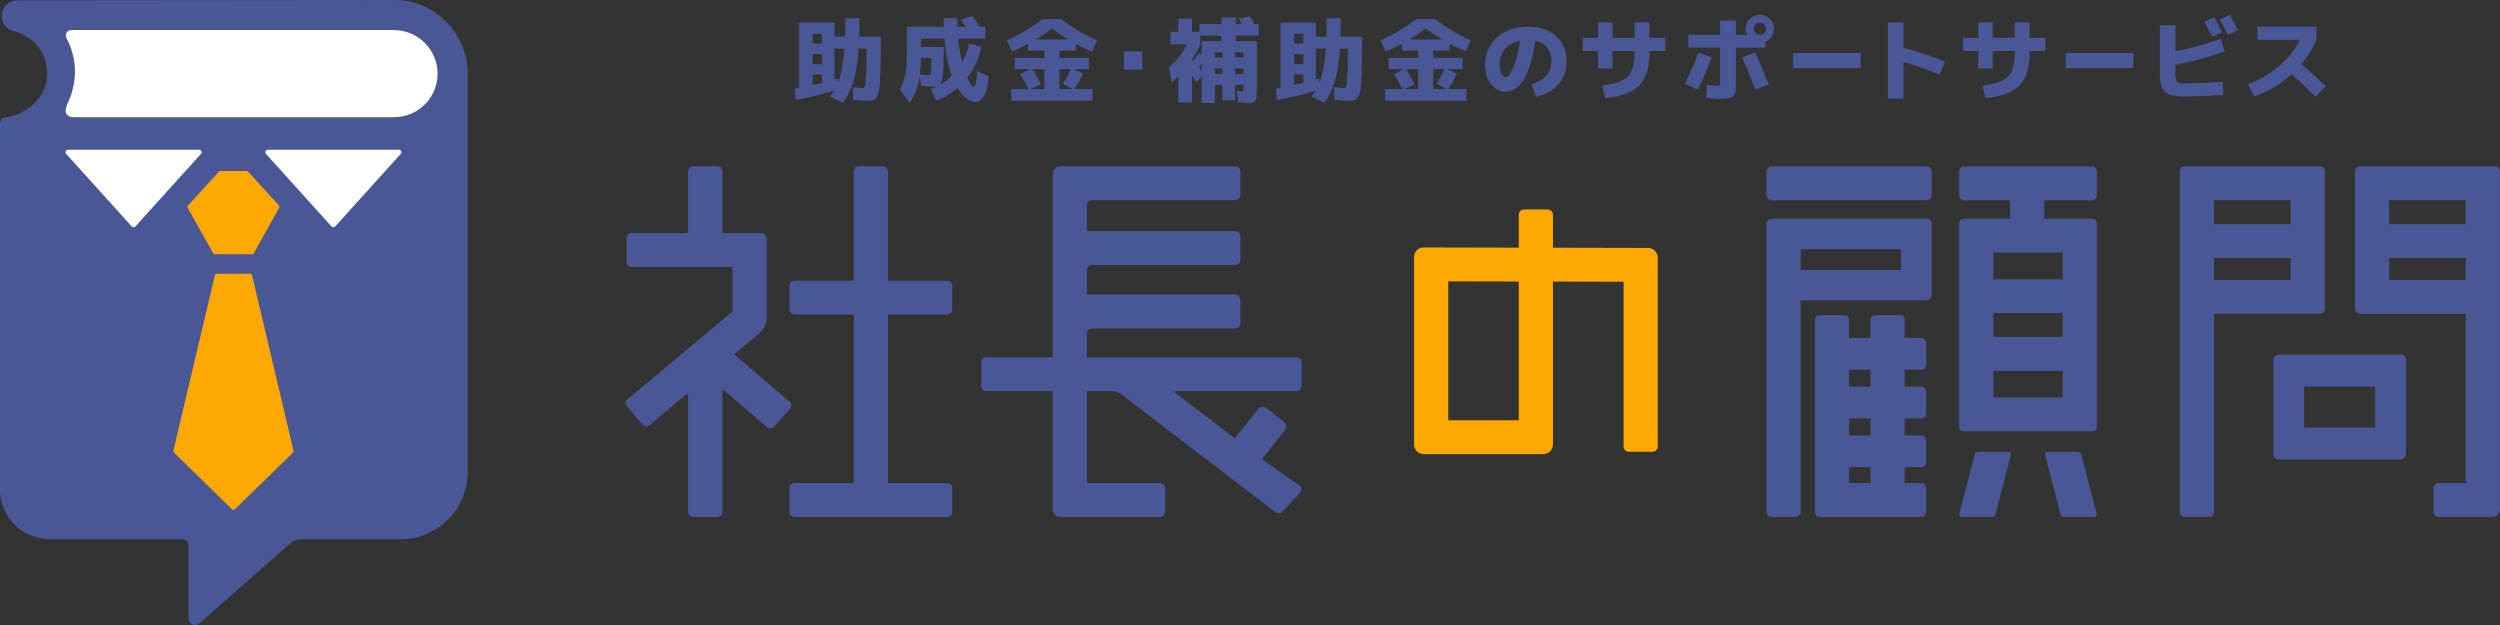 <svg width="160" height="40" viewBox="0 0 160 40" fill="none" xmlns="http://www.w3.org/2000/svg">
<rect x="0" y="0" width="160" height="40" fill="#333333" stroke="none"/>
<g clip-path="url(#clip0_17191_168822)">
<path d="M55.2 5.64C55.269 5.64 55.317 5.598 55.348 5.512C55.379 5.427 55.404 5.197 55.424 4.826C55.445 4.455 55.455 3.883 55.455 3.11H54.948C54.891 3.963 54.787 4.65 54.634 5.168C54.48 5.686 54.256 6.153 53.957 6.569L53.123 6.191C53.22 6.068 53.31 5.936 53.396 5.796C52.607 6.047 51.781 6.247 50.919 6.394L50.859 5.676C50.919 5.664 51.014 5.645 51.144 5.621V1.452H53.408V2.342H54.085C54.097 1.987 54.102 1.597 54.102 1.169H55.003C55.003 1.592 54.996 1.983 54.986 2.342H56.375C56.375 4.165 56.337 5.305 56.26 5.758C56.199 6.105 56.089 6.317 55.928 6.393C55.847 6.428 55.711 6.447 55.517 6.447C55.255 6.447 54.95 6.43 54.599 6.393L54.582 5.579C54.893 5.618 55.1 5.639 55.203 5.639L55.2 5.64ZM52.015 2.792H52.602V2.164H52.015V2.792ZM52.015 3.462V4.103H52.602V3.462H52.015ZM52.015 5.442C52.148 5.415 52.343 5.368 52.602 5.305V4.767H52.015V5.444V5.442ZM54.045 3.108H53.405V5.088C53.429 5.08 53.465 5.069 53.514 5.056C53.562 5.042 53.598 5.03 53.622 5.023L53.646 5.274C53.848 4.756 53.981 4.033 54.045 3.108Z" fill="#4A5796"/>
<path d="M60.395 1.157H61.265C61.265 1.289 61.268 1.475 61.277 1.715H61.809C61.709 1.559 61.602 1.405 61.489 1.253L62.238 1.026C62.404 1.253 62.556 1.482 62.697 1.715H63.06V2.474H61.327C61.375 3.016 61.458 3.519 61.576 3.982C61.781 3.614 61.935 3.219 62.035 2.797L62.82 3.006C62.648 3.744 62.342 4.397 61.907 4.968C61.992 5.156 62.071 5.302 62.145 5.404C62.219 5.509 62.275 5.56 62.311 5.56C62.411 5.56 62.49 5.227 62.546 4.56L63.271 4.878C63.238 5.428 63.143 5.84 62.984 6.117C62.825 6.393 62.637 6.531 62.42 6.531C62.235 6.531 62.042 6.456 61.843 6.307C61.643 6.157 61.455 5.933 61.279 5.633C60.871 5.989 60.411 6.256 59.895 6.435L59.575 5.681C59.717 5.63 59.846 5.575 59.967 5.519C59.895 5.531 59.813 5.536 59.725 5.536C59.553 5.536 59.296 5.524 58.957 5.5L58.867 4.866C58.779 5.492 58.564 6.063 58.22 6.577L57.599 5.733C57.78 5.37 57.899 5.02 57.956 4.686C58.013 4.351 58.041 3.818 58.041 3.089V1.713H60.404C60.4 1.593 60.397 1.407 60.397 1.156L60.395 1.157ZM58.878 4.779C59.159 4.803 59.335 4.814 59.403 4.814C59.454 4.814 59.492 4.808 59.515 4.796C59.537 4.784 59.556 4.739 59.572 4.664C59.587 4.589 59.598 4.483 59.601 4.346C59.605 4.211 59.608 4.001 59.608 3.719H58.937V3.778C58.937 4.114 58.916 4.447 58.876 4.779H58.878ZM58.938 3.007H60.395C60.395 3.837 60.38 4.421 60.347 4.758C60.314 5.095 60.25 5.315 60.153 5.42C60.431 5.264 60.685 5.073 60.915 4.845C60.673 4.175 60.516 3.385 60.443 2.476H58.938V3.009V3.007Z" fill="#4A5796"/>
<path d="M68.846 2.809V3.247H67.807V3.707H69.692V4.425H68.701L69.317 4.717C69.151 5.061 68.967 5.387 68.761 5.698H69.926V6.447H64.719V5.698H65.837C65.68 5.387 65.501 5.078 65.299 4.772L65.915 4.425H64.954V3.707H66.838V3.247H65.799V2.809C65.518 2.961 65.173 3.122 64.766 3.293L64.434 2.587C65.268 2.212 66.029 1.758 66.718 1.222H67.926C68.615 1.758 69.376 2.212 70.209 2.587L69.878 3.293C69.471 3.122 69.127 2.959 68.844 2.809H68.846ZM65.982 5.7H66.84V4.425H66.072C66.245 4.691 66.426 5.016 66.616 5.401L65.982 5.7ZM68.362 2.529C68.004 2.313 67.658 2.074 67.323 1.811C66.989 2.074 66.643 2.313 66.284 2.529H68.362ZM68.532 4.425H67.807V5.7H68.635L68.024 5.346C68.233 5.02 68.402 4.712 68.532 4.425Z" fill="#4A5796"/>
<path d="M71.927 4.461V3.288H73.111V4.461H71.927Z" fill="#4A5796"/>
<path d="M74.918 2.038H75.413V1.195H76.29V2.038H76.761V1.54H78.175V1.116H79.088V1.54H79.474C79.435 1.46 79.374 1.349 79.293 1.205L80.011 1.038C80.096 1.185 80.184 1.352 80.277 1.54H80.567V2.282H79.088V2.63H80.441V5.568C80.441 5.9 80.427 6.131 80.401 6.266C80.375 6.399 80.332 6.487 80.272 6.526C80.211 6.565 80.101 6.586 79.939 6.586C79.821 6.586 79.587 6.575 79.233 6.557L79.16 5.815C79.341 5.835 79.452 5.844 79.492 5.844C79.537 5.844 79.562 5.832 79.573 5.808C79.583 5.784 79.588 5.715 79.588 5.604V5.43H79.045V6.423H78.235V5.43H77.757V6.591H76.904V4.891L76.554 5.244C76.437 5.076 76.349 4.951 76.288 4.866V6.553H75.411V4.895C75.258 5.05 75.113 5.179 74.976 5.278L74.819 4.296C75.306 3.91 75.681 3.425 75.943 2.843H74.916V2.036L74.918 2.038ZM76.385 3.881C76.53 3.686 76.64 3.52 76.718 3.383L76.904 3.491V2.63H78.173V2.282H76.813V2.845C76.664 3.195 76.492 3.507 76.299 3.778C76.307 3.79 76.319 3.807 76.338 3.83C76.357 3.852 76.371 3.869 76.383 3.881H76.385ZM76.723 4.305C76.739 4.329 76.768 4.368 76.811 4.425C76.853 4.481 76.885 4.522 76.904 4.551V4.067C76.865 4.124 76.804 4.202 76.723 4.307V4.305ZM77.757 3.678H78.235V3.349H77.757V3.678ZM77.757 4.377V4.731H78.235V4.377H77.757ZM79.587 3.678V3.349H79.043V3.678H79.587ZM79.587 4.377H79.043V4.731H79.587V4.377Z" fill="#4A5796"/>
<path d="M86.009 5.64C86.078 5.64 86.126 5.598 86.158 5.512C86.187 5.427 86.213 5.197 86.234 4.826C86.254 4.455 86.263 3.883 86.263 3.11H85.755C85.698 3.963 85.595 4.65 85.441 5.168C85.288 5.686 85.063 6.153 84.765 6.569L83.931 6.191C84.028 6.068 84.118 5.936 84.202 5.796C83.413 6.047 82.587 6.247 81.725 6.394L81.665 5.676C81.725 5.664 81.82 5.645 81.948 5.621V1.452H84.212V2.342H84.889C84.901 1.987 84.908 1.597 84.908 1.169H85.807C85.807 1.592 85.8 1.983 85.788 2.342H87.178C87.178 4.165 87.14 5.305 87.064 5.758C87.003 6.105 86.893 6.317 86.731 6.393C86.65 6.428 86.513 6.447 86.32 6.447C86.058 6.447 85.752 6.43 85.402 6.393L85.383 5.579C85.693 5.618 85.9 5.639 86.006 5.639L86.009 5.64ZM82.825 2.792H83.41V2.164H82.825V2.792ZM82.825 3.462V4.103H83.41V3.462H82.825ZM82.825 5.442C82.958 5.415 83.153 5.368 83.41 5.305V4.767H82.825V5.444V5.442ZM84.855 3.108H84.214V5.088C84.238 5.08 84.275 5.069 84.323 5.056C84.371 5.042 84.407 5.03 84.432 5.023L84.456 5.274C84.658 4.756 84.791 4.033 84.855 3.108Z" fill="#4A5796"/>
<path d="M92.768 2.809V3.247H91.729V3.707H93.614V4.425H92.623L93.24 4.717C93.074 5.061 92.889 5.387 92.684 5.698H93.849V6.447H88.641V5.698H89.758C89.601 5.387 89.422 5.078 89.221 4.772L89.838 4.425H88.878V3.707H90.763V3.247H89.724V2.809C89.442 2.961 89.097 3.122 88.692 3.293L88.358 2.587C89.192 2.212 89.953 1.758 90.642 1.222H91.85C92.539 1.758 93.3 2.212 94.134 2.587L93.8 3.293C93.393 3.122 93.05 2.959 92.768 2.809ZM89.905 5.7H90.763V4.425H89.995C90.167 4.691 90.349 5.016 90.538 5.401L89.905 5.7ZM92.285 2.529C91.926 2.313 91.581 2.074 91.246 1.811C90.911 2.074 90.566 2.313 90.207 2.529H92.285ZM92.454 4.425H91.729V5.7H92.556L91.945 5.346C92.154 5.02 92.323 4.712 92.453 4.425H92.454Z" fill="#4A5796"/>
<path d="M98.019 5.37C98.865 5.158 99.287 4.661 99.287 3.874C99.287 3.548 99.196 3.271 99.013 3.045C98.83 2.819 98.582 2.671 98.267 2.599C97.95 4.785 97.301 5.878 96.322 5.878C95.996 5.878 95.701 5.715 95.437 5.391C95.173 5.066 95.041 4.664 95.041 4.185C95.041 3.447 95.295 2.85 95.803 2.394C96.31 1.937 96.99 1.708 97.845 1.708C98.557 1.708 99.139 1.91 99.588 2.313C100.037 2.717 100.261 3.236 100.261 3.874C100.261 4.512 100.09 4.996 99.747 5.394C99.405 5.792 98.922 6.057 98.297 6.191L98.019 5.372V5.37ZM97.287 2.606C96.873 2.693 96.548 2.872 96.317 3.141C96.086 3.411 95.97 3.741 95.97 4.131C95.97 4.361 96.01 4.555 96.091 4.708C96.172 4.862 96.257 4.939 96.345 4.939C96.417 4.939 96.491 4.9 96.567 4.82C96.643 4.739 96.723 4.614 96.805 4.442C96.888 4.269 96.971 4.028 97.054 3.715C97.137 3.402 97.215 3.031 97.287 2.606Z" fill="#4A5796"/>
<path d="M101.293 2.421H102.279V1.433H103.202V2.421H104.61V1.433H105.565V2.421H106.573V3.264H105.565V3.407C105.565 4.341 105.344 5.03 104.904 5.474C104.464 5.919 103.737 6.189 102.726 6.285L102.544 5.471C103.345 5.384 103.891 5.192 104.179 4.9C104.467 4.608 104.61 4.11 104.61 3.407V3.264H103.202V4.382H102.279V3.264H101.293V2.421Z" fill="#4A5796"/>
<path d="M108.699 3.383L109.55 3.664C109.26 4.421 108.967 5.112 108.668 5.734L107.84 5.37C108.121 4.78 108.408 4.117 108.698 3.383H108.699ZM108.059 2.229H110.089V1.32H111.092V2.229H111.817C111.756 2.098 111.727 1.968 111.727 1.84C111.727 1.592 111.815 1.381 111.993 1.205C112.17 1.029 112.383 0.942 112.633 0.942C112.883 0.942 113.096 1.029 113.273 1.205C113.451 1.381 113.539 1.592 113.539 1.84C113.539 2.028 113.487 2.195 113.386 2.346C113.282 2.496 113.147 2.604 112.978 2.672V3.05H111.093V5.24C111.093 5.423 111.09 5.567 111.085 5.671C111.078 5.775 111.061 5.873 111.03 5.963C110.998 6.054 110.964 6.121 110.924 6.162C110.885 6.201 110.817 6.237 110.724 6.266C110.631 6.295 110.534 6.314 110.431 6.319C110.329 6.326 110.186 6.328 110.004 6.328C109.787 6.328 109.518 6.305 109.195 6.263L109.248 5.43C109.542 5.466 109.752 5.485 109.877 5.485C109.977 5.485 110.037 5.473 110.058 5.449C110.078 5.425 110.087 5.355 110.087 5.239V3.048H108.057V2.229H108.059ZM111.49 3.671L112.336 3.354C112.593 3.925 112.88 4.609 113.194 5.406L112.348 5.722C112.022 4.909 111.735 4.225 111.49 3.671ZM112.909 1.564C112.833 1.489 112.74 1.45 112.631 1.45C112.523 1.45 112.429 1.487 112.353 1.564C112.277 1.641 112.238 1.732 112.238 1.84C112.238 1.947 112.276 2.04 112.353 2.115C112.431 2.19 112.523 2.229 112.631 2.229C112.74 2.229 112.833 2.192 112.909 2.115C112.985 2.038 113.025 1.947 113.025 1.84C113.025 1.732 112.987 1.64 112.909 1.564Z" fill="#4A5796"/>
<path d="M114.758 4.36V3.39H119.085V4.36H114.758Z" fill="#4A5796"/>
<path d="M120.823 1.44H121.826V3.055C122.768 3.303 123.65 3.602 124.472 3.953L124.133 4.772C123.412 4.464 122.644 4.197 121.826 3.97V6.31H120.823V1.44Z" fill="#4A5796"/>
<path d="M125.626 2.421H126.612V1.433H127.535V2.421H128.944V1.433H129.898V2.421H130.906V3.264H129.898V3.407C129.898 4.341 129.677 5.03 129.237 5.474C128.797 5.919 128.071 6.189 127.059 6.285L126.878 5.471C127.679 5.384 128.224 5.192 128.512 4.9C128.801 4.608 128.944 4.11 128.944 3.407V3.264H127.535V4.382H126.612V3.264H125.626V2.421Z" fill="#4A5796"/>
<path d="M132.204 4.36V3.39H136.531V4.36H132.204Z" fill="#4A5796"/>
<path d="M138.228 1.612H139.231V3.271C140.218 3.091 141.181 2.828 142.124 2.481L142.383 3.295C141.356 3.666 140.304 3.948 139.229 4.139V4.803C139.229 5.021 139.264 5.165 139.331 5.23C139.4 5.295 139.543 5.329 139.761 5.329C140.651 5.329 141.482 5.3 142.257 5.239L142.281 6.076C141.402 6.14 140.52 6.172 139.635 6.172C139.112 6.172 138.746 6.071 138.539 5.868C138.332 5.664 138.228 5.293 138.228 4.755V1.612ZM142.208 2.062L141.592 2.354C141.435 2.04 141.264 1.722 141.079 1.404L141.702 1.093C141.844 1.347 142.013 1.67 142.21 2.062H142.208ZM143.223 1.93L142.59 2.229C142.408 1.882 142.232 1.559 142.065 1.26L142.698 0.942C142.843 1.202 143.019 1.53 143.223 1.93Z" fill="#4A5796"/>
<path d="M144.475 2.546V1.703H148.251V2.546C148.034 3.093 147.716 3.609 147.297 4.096C147.844 4.584 148.362 5.059 148.85 5.527L148.203 6.186C147.707 5.704 147.195 5.225 146.663 4.75C145.95 5.396 145.151 5.869 144.266 6.169L143.879 5.379C144.632 5.103 145.313 4.702 145.921 4.173C146.529 3.645 146.946 3.103 147.172 2.549H144.478L144.475 2.546Z" fill="#4A5796"/>
<path d="M98.771 29.063H91.122C90.778 29.063 90.5 28.788 90.5 28.448V16.451C90.5 16.11 90.778 15.835 91.122 15.837L97.202 15.851V13.744C97.202 13.558 97.354 13.407 97.542 13.407H99.049C99.237 13.407 99.389 13.558 99.389 13.744V15.854L105.47 15.868C105.815 15.868 106.097 16.146 106.097 16.488V28.579C106.097 28.766 105.945 28.916 105.756 28.916H104.25C104.062 28.916 103.91 28.766 103.91 28.579V18.032L99.391 18.022V28.449C99.391 28.788 99.113 29.063 98.771 29.063ZM92.689 26.895H97.202V18.018L92.689 18.008V26.895Z" fill="#FFA801"/>
<path d="M50.527 25.705L47.043 22.729C47.013 22.703 47.013 22.659 47.043 22.633L48.599 21.33C48.898 21.081 49.071 20.711 49.071 20.325V15.327C49.071 15.1 48.884 14.915 48.655 14.915H46.231V10.949C46.231 10.778 46.092 10.641 45.921 10.641H44.355C44.183 10.641 44.044 10.78 44.044 10.949V14.797C44.044 14.862 43.991 14.915 43.925 14.915H40.403C40.239 14.915 40.104 15.047 40.104 15.211V16.788C40.104 16.95 40.237 17.083 40.403 17.083H46.884V19.93L40.144 25.57C40.018 25.676 40.002 25.863 40.109 25.986L41.136 27.189C41.243 27.314 41.431 27.329 41.556 27.224L43.941 25.228C43.982 25.194 44.044 25.223 44.044 25.276V32.777C44.044 32.947 44.184 33.088 44.359 33.088H45.919C46.092 33.088 46.233 32.949 46.233 32.777V25.021C46.233 24.974 46.29 24.946 46.328 24.979L49.095 27.341C49.228 27.454 49.426 27.441 49.542 27.309L50.564 26.145C50.678 26.015 50.664 25.816 50.531 25.705H50.527Z" fill="#4A5796"/>
<path d="M60.63 20.133C60.803 20.133 60.942 19.995 60.942 19.824V18.273C60.942 18.102 60.803 17.964 60.63 17.964H56.829V10.945C56.829 10.776 56.691 10.639 56.52 10.639H54.951C54.781 10.639 54.642 10.776 54.642 10.945V17.964H50.843C50.671 17.964 50.531 18.102 50.531 18.273V19.824C50.531 19.995 50.671 20.133 50.843 20.133H54.642V30.92H50.835C50.667 30.92 50.531 31.055 50.531 31.221V32.785C50.531 32.951 50.667 33.086 50.835 33.086H60.639C60.806 33.086 60.942 32.951 60.942 32.785V31.221C60.942 31.055 60.806 30.92 60.639 30.92H56.831V20.133H60.632H60.63Z" fill="#4A5796"/>
<path d="M83.311 24.695V23.206C83.311 23.018 83.158 22.867 82.97 22.867H69.567V21.337C69.567 21.161 69.71 21.019 69.888 21.019H79.055C79.236 21.019 79.383 20.874 79.383 20.694V19.176C79.383 18.996 79.236 18.851 79.055 18.851H69.567V17.278C69.567 17.102 69.71 16.96 69.888 16.96H79.055C79.236 16.96 79.383 16.815 79.383 16.635V15.117C79.383 14.938 79.236 14.792 79.055 14.792H69.567V13.125C69.567 12.949 69.71 12.807 69.888 12.807H79.055C79.236 12.807 79.383 12.662 79.383 12.482V10.964C79.383 10.785 79.236 10.639 79.055 10.639H67.886C67.606 10.639 67.379 10.863 67.379 11.142V22.864H63.117C62.944 22.864 62.805 23.002 62.805 23.173V24.724C62.805 24.895 62.944 25.033 63.117 25.033H67.379V32.616C67.379 32.877 67.593 33.088 67.855 33.088H74.243C74.428 33.088 74.576 32.941 74.576 32.758V31.252C74.576 31.069 74.428 30.922 74.243 30.922H69.567V25.033H71.157C71.378 25.033 71.594 25.105 71.768 25.24L81.637 32.787C81.782 32.898 81.989 32.869 82.1 32.725L83.217 31.523C83.325 31.381 83.298 31.178 83.154 31.07L80.755 29.388L82.26 27.5C82.378 27.353 82.352 27.14 82.203 27.023L81.023 26.099C80.874 25.982 80.659 26.008 80.541 26.155L79.028 28.051L75.211 25.136C75.168 25.102 75.191 25.033 75.248 25.033H82.968C83.158 25.033 83.31 24.881 83.31 24.695H83.311Z" fill="#4A5796"/>
<path d="M148.482 10.641H139.813C139.645 10.641 139.509 10.776 139.509 10.942V32.783C139.509 32.949 139.645 33.084 139.813 33.084H141.394C141.561 33.084 141.697 32.949 141.697 32.783V20.085H148.482C148.65 20.085 148.786 19.95 148.786 19.785V10.94C148.786 10.774 148.65 10.639 148.482 10.639V10.641ZM146.599 12.809V14.344H141.697V12.809H146.599ZM141.697 17.919V16.512H146.599V17.919H141.697Z" fill="#4A5796"/>
<path d="M145.831 29.405H153.645C153.831 29.405 153.981 29.256 153.981 29.072V23.035C153.981 22.85 153.831 22.701 153.645 22.701H145.831C145.645 22.701 145.495 22.85 145.495 23.035V29.072C145.495 29.256 145.645 29.405 145.831 29.405ZM147.466 24.744H152.01V27.364H147.466V24.744Z" fill="#4A5796"/>
<path d="M150.723 10.961V19.761C150.723 19.94 150.871 20.087 151.052 20.087H157.811V30.918H156.066C155.89 30.918 155.747 31.06 155.747 31.234V32.768C155.747 32.942 155.89 33.084 156.066 33.084H159.484C159.769 33.084 159.998 32.857 159.998 32.575V10.978C159.998 10.792 159.846 10.641 159.658 10.641H151.044C150.866 10.641 150.721 10.785 150.721 10.961H150.723ZM157.811 12.809V14.344H152.91V12.809H157.811ZM152.91 17.919V16.512H157.811V17.919H152.91Z" fill="#4A5796"/>
<path d="M123.296 10.648H113.387C113.205 10.648 113.058 10.794 113.058 10.975V12.489C113.058 12.67 113.205 12.816 113.387 12.816H123.296C123.478 12.816 123.626 12.67 123.626 12.489V10.975C123.626 10.794 123.478 10.648 123.296 10.648Z" fill="#4A5796"/>
<path d="M134.198 12.503V10.961C134.198 10.788 134.056 10.648 133.882 10.648H125.701C125.526 10.648 125.385 10.788 125.385 10.961V12.503C125.385 12.676 125.526 12.816 125.701 12.816H128.645V13.999H125.666C125.511 13.999 125.385 14.124 125.385 14.278V27.324C125.385 27.478 125.511 27.603 125.666 27.603H133.916C134.072 27.603 134.198 27.478 134.198 27.324V14.278C134.198 14.124 134.072 13.999 133.916 13.999H130.832V12.816H133.882C134.056 12.816 134.198 12.676 134.198 12.503ZM127.573 20.039H132.009V21.561H127.573V20.039ZM127.573 25.437V23.731H132.009V25.437H127.573ZM132.009 17.873H127.573V16.167H132.009V17.873Z" fill="#4A5796"/>
<path d="M113.386 33.084H114.917C115.098 33.084 115.244 32.939 115.244 32.76V19.224H123.296C123.478 19.224 123.624 19.078 123.624 18.899V14.324C123.624 14.144 123.478 13.999 123.296 13.999H113.386C113.204 13.999 113.058 14.144 113.058 14.324V32.76C113.058 32.939 113.204 33.084 113.386 33.084ZM115.246 15.948H121.658V17.276H115.246V15.948Z" fill="#4A5796"/>
<path d="M121.596 20.173H120.019C119.849 20.173 119.713 20.308 119.713 20.475V21.631H118.343V20.474C118.343 20.308 118.206 20.174 118.041 20.174H116.458C116.29 20.174 116.156 20.309 116.156 20.474V32.787C116.156 32.953 116.29 33.086 116.458 33.086H122.944C123.125 33.086 123.272 32.941 123.272 32.761V31.243C123.272 31.063 123.125 30.918 122.944 30.918H121.902V29.901H122.968C123.136 29.901 123.27 29.767 123.27 29.602V28.169C123.27 28.003 123.136 27.87 122.968 27.87H121.902V26.782H122.97C123.138 26.782 123.272 26.649 123.272 26.483V25.049C123.272 24.883 123.138 24.75 122.97 24.75H121.902V23.662H122.96C123.132 23.662 123.272 23.524 123.272 23.353V21.939C123.272 21.768 123.132 21.629 122.96 21.629H121.902V20.474C121.902 20.306 121.765 20.171 121.596 20.171V20.173ZM119.713 30.918H118.343V29.901H119.713V30.918ZM119.713 27.868H118.343V26.781H119.713V27.868ZM119.713 24.75H118.343V23.662H119.713V24.75Z" fill="#4A5796"/>
<path d="M130.886 29.111L131.868 32.901C131.897 33.009 131.997 33.084 132.111 33.084H134.041C134.144 33.084 134.219 32.987 134.191 32.889L133.209 29.099C133.18 28.991 133.079 28.916 132.966 28.916H131.036C130.932 28.916 130.858 29.014 130.886 29.111Z" fill="#4A5796"/>
<path d="M128.697 29.111L127.715 32.901C127.685 33.009 127.585 33.084 127.471 33.084H125.542C125.438 33.084 125.364 32.987 125.392 32.889L126.374 29.099C126.403 28.991 126.503 28.916 126.617 28.916H128.547C128.65 28.916 128.724 29.014 128.697 29.111Z" fill="#4A5796"/>
<path d="M25.39 0L1.115 0.024C0.559 0.024 0.109 0.472 0.109 1.022C0.109 1.469 0.404 1.874 0.841 1.982C1.957 2.259 2.983 3.12 3.015 4.712C3.045 6.109 1.821 7.273 0.475 7.499C0.176 7.497 0.003 7.651 0 7.902V31.344C0 33.094 1.433 34.515 3.202 34.515H11.659C11.882 34.515 12.061 34.693 12.061 34.914V39.583C12.061 39.942 12.489 40.132 12.76 39.894L18.6 34.755C18.755 34.601 18.964 34.515 19.183 34.515H25.612C27.996 34.515 29.927 32.602 29.927 30.241V4.623C29.927 2.204 27.868 0.048 25.391 0H25.39ZM25.169 7.504H4.705C4.529 7.504 4.356 7.446 4.244 7.282C4.104 7.076 4.31 6.642 4.31 6.642C4.612 6.022 4.774 5.356 4.793 4.64C4.812 3.58 4.405 2.72 4.296 2.529C4.244 2.438 4.146 2.24 4.277 2.053C4.396 1.886 4.681 1.922 4.757 1.918H25.203C26.808 1.918 28.008 3.238 28.008 4.715C28.008 6.107 26.912 7.502 25.165 7.502L25.169 7.504Z" fill="#4A5796"/>
<path d="M8.668 14.49L12.861 9.848C12.954 9.745 12.88 9.581 12.74 9.581H4.356C4.217 9.581 4.142 9.745 4.236 9.848L8.428 14.49C8.492 14.562 8.604 14.562 8.668 14.49Z" fill="white"/>
<path d="M21.454 14.49L25.647 9.848C25.74 9.745 25.666 9.581 25.526 9.581H17.143C17.003 9.581 16.929 9.745 17.022 9.848L21.214 14.49C21.278 14.562 21.39 14.562 21.454 14.49Z" fill="white"/>
<path d="M15.015 32.609L18.708 29.007C18.765 28.954 18.79 28.877 18.774 28.802L16.128 17.605C16.118 17.555 16.073 17.519 16.021 17.519H13.86C13.808 17.519 13.765 17.555 13.753 17.605L11.107 28.802C11.091 28.877 11.114 28.954 11.171 29.005C11.699 29.494 14.386 32.164 14.866 32.609C14.908 32.648 14.972 32.647 15.013 32.609H15.015Z" fill="#FFA801"/>
<path d="M13.649 16.218L12.013 13.303C11.987 13.257 11.994 13.201 12.029 13.161L14.003 10.988C14.027 10.961 14.064 10.945 14.1 10.945H15.786C15.822 10.945 15.859 10.961 15.883 10.988L17.852 13.149C17.889 13.189 17.894 13.245 17.869 13.291L16.238 16.218C16.219 16.252 16.183 16.273 16.143 16.273H13.744C13.705 16.273 13.668 16.252 13.649 16.218Z" fill="#FFA801"/>
<path d="M4.243 7.282C4.355 7.446 4.527 7.504 4.703 7.504H25.167C26.914 7.504 28.01 6.109 28.01 4.719C28.01 3.242 26.81 1.922 25.205 1.922H4.759C4.681 1.925 4.398 1.889 4.279 2.057C4.146 2.243 4.246 2.44 4.298 2.532C4.407 2.724 4.812 3.582 4.795 4.644C4.774 5.36 4.612 6.025 4.312 6.646C4.312 6.646 4.104 7.08 4.246 7.285L4.243 7.282Z" fill="white"/>
</g>
<defs>
<clipPath id="clip0_17191_168822">
<rect width="160" height="40" fill="white"/>
</clipPath>
</defs>
</svg>
